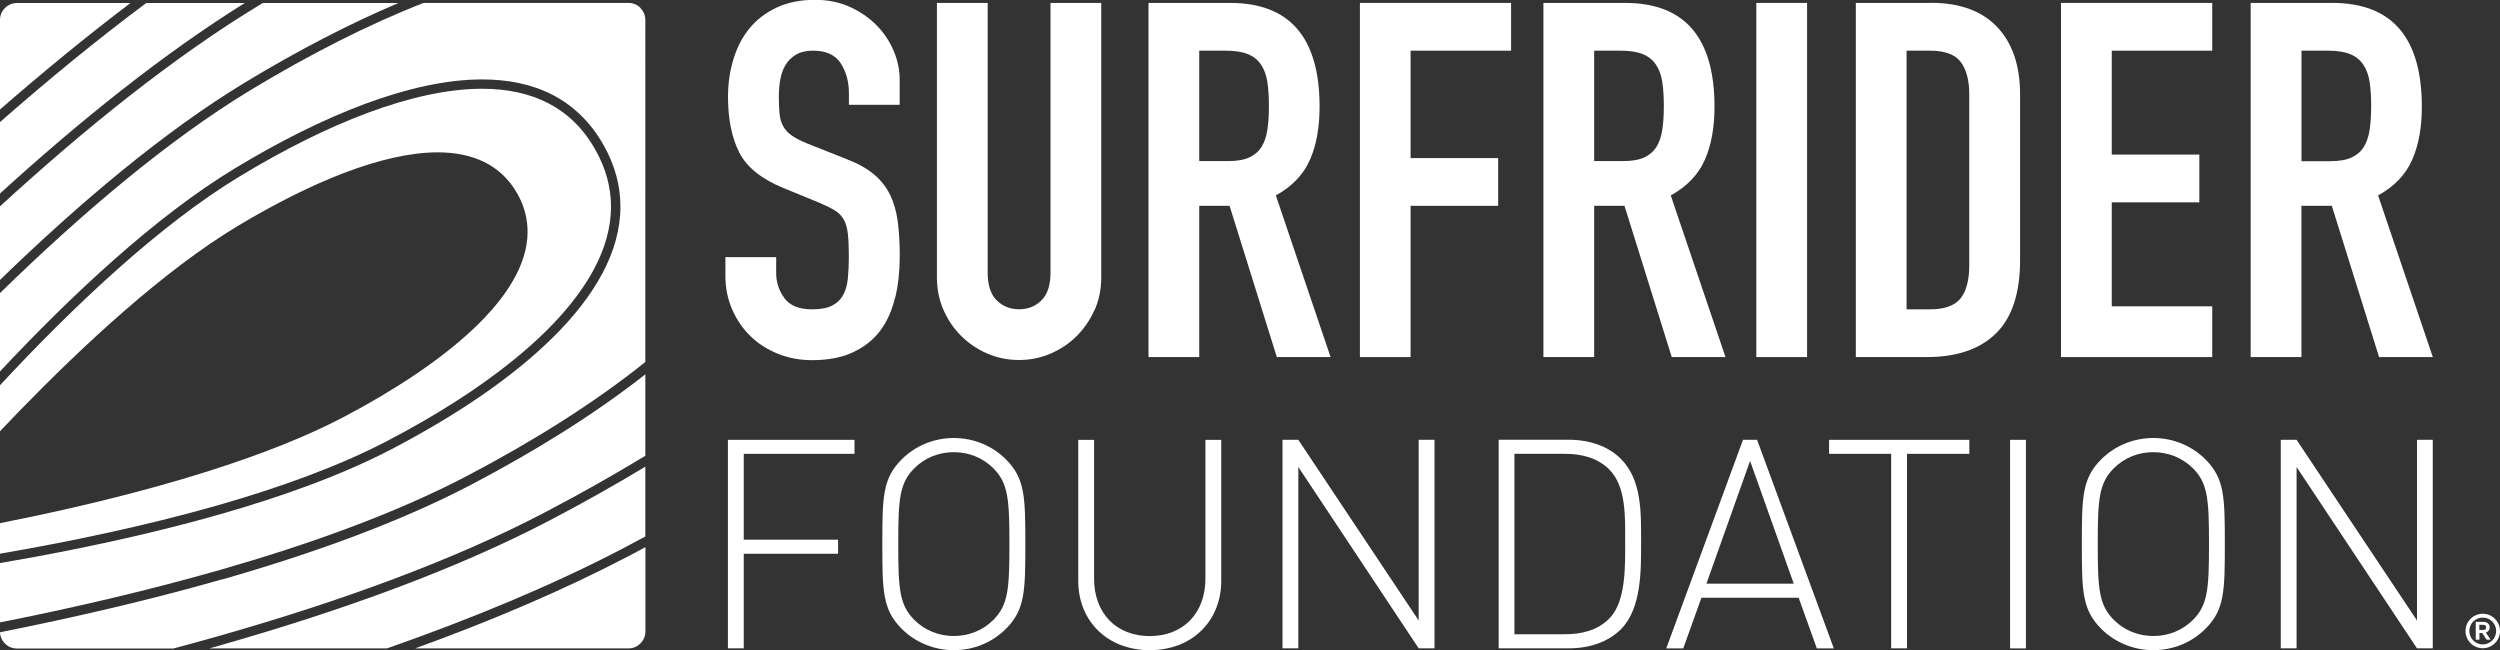 <?xml version="1.0" encoding="UTF-8"?>
<svg id="_レイヤー_1" data-name="レイヤー 1" xmlns="http://www.w3.org/2000/svg" viewBox="0 0 300 78">
  <rect x="0" y="0" width="300" height="78" fill="#333333" stroke="none"/>
  <defs>
    <style>
      .cls-1 {
        fill: #fff;
      }
    </style>
  </defs>
  <g>
    <g>
      <path class="cls-1" d="M26.96,77.29c-.61,.18-1.23,.35-1.85,.52h21.32c10.21-3.58,19.85-7.57,28.36-12.02,.89-.47,1.77-.93,2.65-1.41v-8.38c-3.71,2.24-7.58,4.41-11.56,6.49-11.25,5.88-24.86,10.77-38.94,14.8Z"/>
      <path class="cls-1" d="M47.81,.36H31.54c-.06,.03-.11,.07-.17,.1C21.03,6.7,10.32,15.3,0,24.76v8.83C9.51,24.37,19.71,15.75,29.51,9.83c6.12-3.7,12.3-6.93,18.3-9.47Z"/>
      <path class="cls-1" d="M26.69,69.51c-8.92,2.55-18.09,4.65-26.69,6.36,.02,.53,.24,1,.59,1.35,.37,.37,.87,.6,1.43,.6H20.82c1.95-.52,3.89-1.06,5.82-1.61,14.03-4.01,27.58-8.88,38.72-14.71,4.17-2.18,8.21-4.46,12.08-6.81v-9.77c-6.07,4.77-13.25,9.24-20.99,13.29-8.61,4.5-19.01,8.24-29.77,11.32Z"/>
      <path class="cls-1" d="M46.51,52.89c5.63-2.94,10.83-6.21,15.11-9.69,4.29-3.47,7.65-7.15,9.65-10.89,1.33-2.49,2.05-5,2.05-7.51,0-2.27-.59-4.55-1.88-6.84-1.46-2.59-3.38-4.4-5.66-5.58-2.29-1.18-4.96-1.73-7.93-1.73-4.12,0-8.81,1.06-13.75,2.9-4.94,1.84-10.13,4.47-15.28,7.58C19.09,27.01,8.69,36.88,0,46.23v5.52c.72-.76,1.47-1.55,2.25-2.35,7.57-7.8,17.36-16.94,26.34-22.32,4.29-2.57,8.6-4.76,12.67-6.32,4.07-1.55,7.9-2.47,11.24-2.48,2.08,0,3.97,.36,5.61,1.16,1.63,.8,2.99,2.06,3.97,3.8,.84,1.48,1.23,3.02,1.23,4.57,0,1.98-.64,3.97-1.78,5.92-1.13,1.95-2.75,3.87-4.74,5.75-3.98,3.75-9.43,7.33-15.45,10.51-4.62,2.44-10.15,4.57-15.84,6.39-5.69,1.82-11.54,3.34-16.82,4.55-3.15,.72-6.1,1.34-8.68,1.85v3.66c7.93-1.36,17.21-3.26,26.12-5.8,7.4-2.12,14.53-4.68,20.39-7.75Z"/>
      <path class="cls-1" d="M17.55,.36C11.69,4.73,5.81,9.55,0,14.65v8.57C9.65,14.43,19.65,6.42,29.37,.36h-11.82Z"/>
      <path class="cls-1" d="M2.03,.36c-.56,0-1.06,.23-1.43,.6C.23,1.32,0,1.83,0,2.39V13.14C5.19,8.62,10.43,4.32,15.66,.36H2.03Z"/>
      <path class="cls-1" d="M49.81,77.81h25.61c.56,0,1.06-.23,1.43-.6,.37-.37,.6-.87,.6-1.43v-10.12c-.71,.38-1.42,.75-2.13,1.13-7.73,4.04-16.37,7.71-25.51,11.02Z"/>
      <path class="cls-1" d="M76.86,.95c-.37-.37-.87-.6-1.43-.6h-24.6c-6.74,2.63-13.76,6.23-20.73,10.44C20.13,16.82,9.7,25.7,0,35.17v9.4c8.55-9.12,18.65-18.61,28.24-24.4,5.19-3.14,10.44-5.79,15.47-7.67,5.03-1.87,9.83-2.97,14.14-2.97,3.11,0,5.97,.57,8.45,1.85,2.48,1.28,4.57,3.27,6.13,6.03,1.38,2.44,2.03,4.93,2.02,7.39,0,2.73-.78,5.42-2.18,8.04-1.4,2.62-3.41,5.17-5.89,7.62-4.95,4.91-11.77,9.46-19.35,13.42-5.97,3.12-13.16,5.7-20.61,7.83-7.45,2.13-15.14,3.8-22.09,5.09-1.48,.27-2.93,.53-4.34,.77v7.12c8.52-1.69,17.57-3.77,26.38-6.29,10.72-3.07,21.05-6.78,29.56-11.23,7.99-4.18,15.37-8.81,21.51-13.73V2.39c0-.56-.23-1.06-.6-1.43Z"/>
    </g>
    <g>
      <g>
        <polygon class="cls-1" points="87.35 77.8 89.25 77.8 89.25 66.45 100.57 66.45 100.57 64.76 89.25 64.76 89.25 54.46 102.54 54.46 102.54 52.78 87.35 52.78 87.35 77.8"/>
        <path class="cls-1" d="M114.46,52.56c-2.36,0-4.6,.91-6.26,2.57-2.28,2.28-2.32,4.5-2.32,10.16s.04,7.87,2.32,10.16c1.65,1.65,3.9,2.57,6.26,2.57s4.6-.91,6.26-2.57c2.28-2.28,2.32-4.5,2.32-10.16s-.04-7.87-2.32-10.16c-1.65-1.65-3.9-2.57-6.26-2.57Zm4.74,21.83c-1.27,1.27-2.95,1.93-4.74,1.93s-3.48-.67-4.74-1.93c-1.79-1.79-1.93-3.73-1.93-9.1s.14-7.31,1.93-9.1c1.27-1.27,2.95-1.93,4.74-1.93s3.48,.67,4.74,1.93c1.79,1.79,1.93,3.73,1.93,9.1s-.14,7.31-1.93,9.1Z"/>
        <path class="cls-1" d="M144.65,69.44c0,4.15-2.67,6.89-6.68,6.89s-6.68-2.74-6.68-6.89v-16.66h-1.9v16.91c0,4.89,3.55,8.33,8.58,8.33s8.58-3.44,8.58-8.33v-16.91h-1.9v16.66Z"/>
        <polygon class="cls-1" points="170.24 74.46 155.8 52.78 153.9 52.78 153.9 77.8 155.8 77.8 155.8 56.04 170.24 77.8 172.14 77.8 172.14 52.78 170.24 52.78 170.24 74.46"/>
        <path class="cls-1" d="M194.5,55.06c-1.48-1.48-3.66-2.29-6.26-2.29h-8.4v25.03h8.4c2.6,0,4.78-.81,6.26-2.28,2.53-2.53,2.43-7.21,2.43-10.58s.11-7.35-2.43-9.88Zm-1.34,19.12c-1.44,1.48-3.37,1.93-5.38,1.93h-6.05v-21.65h6.05c2,0,3.94,.46,5.38,1.93,2,2.04,1.86,5.76,1.86,8.54s.14,7.21-1.86,9.24Z"/>
        <path class="cls-1" d="M209.16,52.78l-9.21,25.03h2.04l2.18-6.08h11.67l2.18,6.08h2.04l-9.21-25.03h-1.69Zm-4.39,17.26l5.24-14.73,5.24,14.73h-10.47Z"/>
        <polygon class="cls-1" points="219.49 54.46 226.94 54.46 226.94 77.8 228.84 77.8 228.84 54.46 236.32 54.46 236.32 52.78 219.49 52.78 219.49 54.46"/>
        <rect class="cls-1" x="241.21" y="52.78" width="1.9" height="25.03"/>
        <path class="cls-1" d="M258.4,52.56c-2.35,0-4.6,.91-6.26,2.57-2.28,2.28-2.32,4.5-2.32,10.16s.04,7.87,2.32,10.16c1.65,1.65,3.9,2.57,6.26,2.57s4.6-.91,6.26-2.57c2.28-2.28,2.32-4.5,2.32-10.16s-.04-7.87-2.32-10.16c-1.65-1.65-3.9-2.57-6.26-2.57Zm4.75,21.83c-1.27,1.27-2.95,1.93-4.75,1.93s-3.48-.67-4.74-1.93c-1.79-1.79-1.93-3.73-1.93-9.1s.14-7.31,1.93-9.1c1.27-1.27,2.95-1.93,4.74-1.93s3.48,.67,4.75,1.93c1.79,1.79,1.93,3.73,1.93,9.1s-.14,7.31-1.93,9.1Z"/>
        <polygon class="cls-1" points="290.04 74.46 275.59 52.78 273.69 52.78 273.69 77.8 275.59 77.8 275.59 56.04 290.04 77.8 291.93 77.8 291.93 52.78 290.04 52.78 290.04 74.46"/>
      </g>
      <g>
        <path class="cls-1" d="M107.43,35.71c.36-1.53,.54-3.19,.54-4.98,0-1.55-.08-2.93-.24-4.15-.16-1.21-.47-2.29-.93-3.22-.46-.93-1.1-1.75-1.94-2.45-.84-.7-1.93-1.3-3.28-1.82l-4.66-1.85c-.8-.32-1.42-.64-1.88-.96-.46-.32-.81-.69-1.04-1.1-.24-.42-.39-.91-.45-1.49-.06-.58-.09-1.28-.09-2.12,0-.72,.06-1.4,.18-2.06s.33-1.23,.63-1.73c.3-.5,.72-.9,1.25-1.22,.54-.32,1.22-.48,2.06-.48,1.55,0,2.66,.51,3.31,1.52,.66,1.01,.98,2.22,.98,3.61v1.37h6.09v-2.99c0-1.19-.24-2.36-.72-3.49-.48-1.13-1.16-2.16-2.06-3.07-.9-.91-1.97-1.65-3.22-2.21-1.25-.56-2.64-.84-4.15-.84-1.75,0-3.28,.31-4.6,.92-1.31,.62-2.4,1.44-3.25,2.48-.86,1.03-1.5,2.27-1.94,3.7-.44,1.43-.66,2.94-.66,4.54,0,2.67,.45,4.88,1.34,6.66,.9,1.77,2.66,3.19,5.28,4.27l4.36,1.79c.76,.32,1.36,.62,1.82,.9,.46,.28,.82,.64,1.07,1.07,.26,.44,.43,1.01,.51,1.73,.08,.72,.12,1.63,.12,2.75,0,.96-.04,1.83-.12,2.63-.08,.8-.27,1.46-.57,2-.3,.54-.74,.96-1.31,1.25-.58,.3-1.38,.45-2.42,.45-1.55,0-2.66-.45-3.31-1.34-.66-.9-.99-1.9-.99-3.01v-1.91h-6.09v2.27c0,1.43,.27,2.77,.81,4,.54,1.23,1.26,2.3,2.18,3.19,.91,.9,2.01,1.6,3.28,2.12,1.27,.52,2.65,.78,4.12,.78,1.95,0,3.6-.32,4.95-.96,1.35-.64,2.44-1.5,3.25-2.6,.82-1.09,1.4-2.41,1.76-3.94Z"/>
        <path class="cls-1" d="M131.37,37.17c.52-1.19,.78-2.49,.78-3.88V.35h-6.09V32.7c0,1.51-.36,2.63-1.08,3.34-.72,.72-1.61,1.07-2.69,1.07s-1.97-.36-2.69-1.07c-.72-.72-1.08-1.83-1.08-3.34V.35h-6.09V33.29c0,1.39,.26,2.69,.78,3.88,.52,1.19,1.22,2.24,2.12,3.13,.9,.9,1.94,1.6,3.13,2.12,1.19,.52,2.47,.78,3.82,.78s2.63-.26,3.82-.78c1.19-.52,2.24-1.22,3.13-2.12s1.6-1.94,2.12-3.13Z"/>
        <path class="cls-1" d="M153.1,23.45c1.95-1.07,3.31-2.5,4.09-4.27,.78-1.77,1.16-3.89,1.16-6.36,0-8.32-3.58-12.47-10.74-12.47h-9.79V42.85h6.09V24.7h3.64l5.67,18.15h6.45l-6.57-19.4Zm-1.01-7.91c-.12,.82-.35,1.5-.69,2.06-.34,.56-.83,.98-1.46,1.28-.64,.3-1.49,.45-2.57,.45h-3.46V6.08h3.16c1.11,0,2.01,.14,2.69,.42,.68,.28,1.2,.71,1.58,1.28,.38,.58,.63,1.27,.75,2.09,.12,.82,.18,1.76,.18,2.84s-.06,2.02-.18,2.84Z"/>
        <polygon class="cls-1" points="181.33 6.08 181.33 .35 163.19 .35 163.19 42.85 169.27 42.85 169.27 24.7 179.78 24.7 179.78 18.97 169.27 18.97 169.27 6.08 181.33 6.08"/>
        <path class="cls-1" d="M204.58,19.18c.78-1.77,1.16-3.89,1.16-6.36,0-8.32-3.58-12.47-10.74-12.47h-9.79V42.85h6.09V24.7h3.64l5.67,18.15h6.45l-6.57-19.4c1.95-1.07,3.31-2.5,4.09-4.27Zm-5.1-3.64c-.12,.82-.35,1.5-.69,2.06-.34,.56-.83,.98-1.46,1.28-.64,.3-1.49,.45-2.57,.45h-3.46V6.08h3.16c1.11,0,2.01,.14,2.69,.42,.68,.28,1.2,.71,1.58,1.28,.38,.58,.63,1.27,.75,2.09,.12,.82,.18,1.76,.18,2.84s-.06,2.02-.18,2.84Z"/>
        <rect class="cls-1" x="210.76" y=".35" width="6.09" height="42.5"/>
        <path class="cls-1" d="M231.71,.35h-9.01V42.85h8.48c3.62,0,6.4-.94,8.33-2.84,1.93-1.89,2.9-4.82,2.9-8.8V11.33c0-3.46-.92-6.16-2.75-8.09-1.83-1.93-4.48-2.9-7.94-2.9Zm4.6,31.46c0,1.83-.36,3.17-1.07,4.03-.72,.86-1.93,1.28-3.64,1.28h-2.81V6.08h2.81c1.79,0,3.02,.46,3.7,1.37,.68,.92,1.01,2.21,1.01,3.88V31.8Z"/>
        <polygon class="cls-1" points="247.32 42.85 265.47 42.85 265.47 36.76 253.41 36.76 253.41 24.28 263.92 24.28 263.92 18.55 253.41 18.55 253.41 6.08 265.47 6.08 265.47 .35 247.32 .35 247.32 42.85"/>
        <path class="cls-1" d="M276.18,24.7h3.64l5.67,18.15h6.45l-6.57-19.4c1.95-1.07,3.31-2.5,4.09-4.27,.78-1.77,1.16-3.89,1.16-6.36,0-8.32-3.58-12.47-10.75-12.47h-9.79V42.85h6.09V24.7Zm0-18.62h3.16c1.11,0,2.01,.14,2.69,.42,.68,.28,1.2,.71,1.58,1.28,.38,.58,.63,1.27,.75,2.09,.12,.82,.18,1.76,.18,2.84s-.06,2.02-.18,2.84c-.12,.82-.35,1.5-.69,2.06-.34,.56-.83,.98-1.46,1.28-.64,.3-1.49,.45-2.57,.45h-3.46V6.08Z"/>
      </g>
    </g>
  </g>
  <path class="cls-1" d="M297.93,73.65c1.14,0,2.07,.93,2.07,2.07s-.93,2.07-2.07,2.07-2.07-.93-2.07-2.07,.93-2.07,2.07-2.07Zm0,3.68c.89,0,1.61-.72,1.61-1.61s-.72-1.61-1.61-1.61-1.61,.72-1.61,1.61,.72,1.61,1.61,1.61Zm-.84-.57v-2.14h.88c.59,0,.79,.35,.79,.65,0,.34-.17,.54-.46,.64l.57,.85h-.48l-.52-.8h-.34v.8h-.43Zm.79-1.16c.32,0,.46-.1,.46-.33,0-.2-.15-.29-.42-.29h-.4v.61h.36Z"/>
</svg>